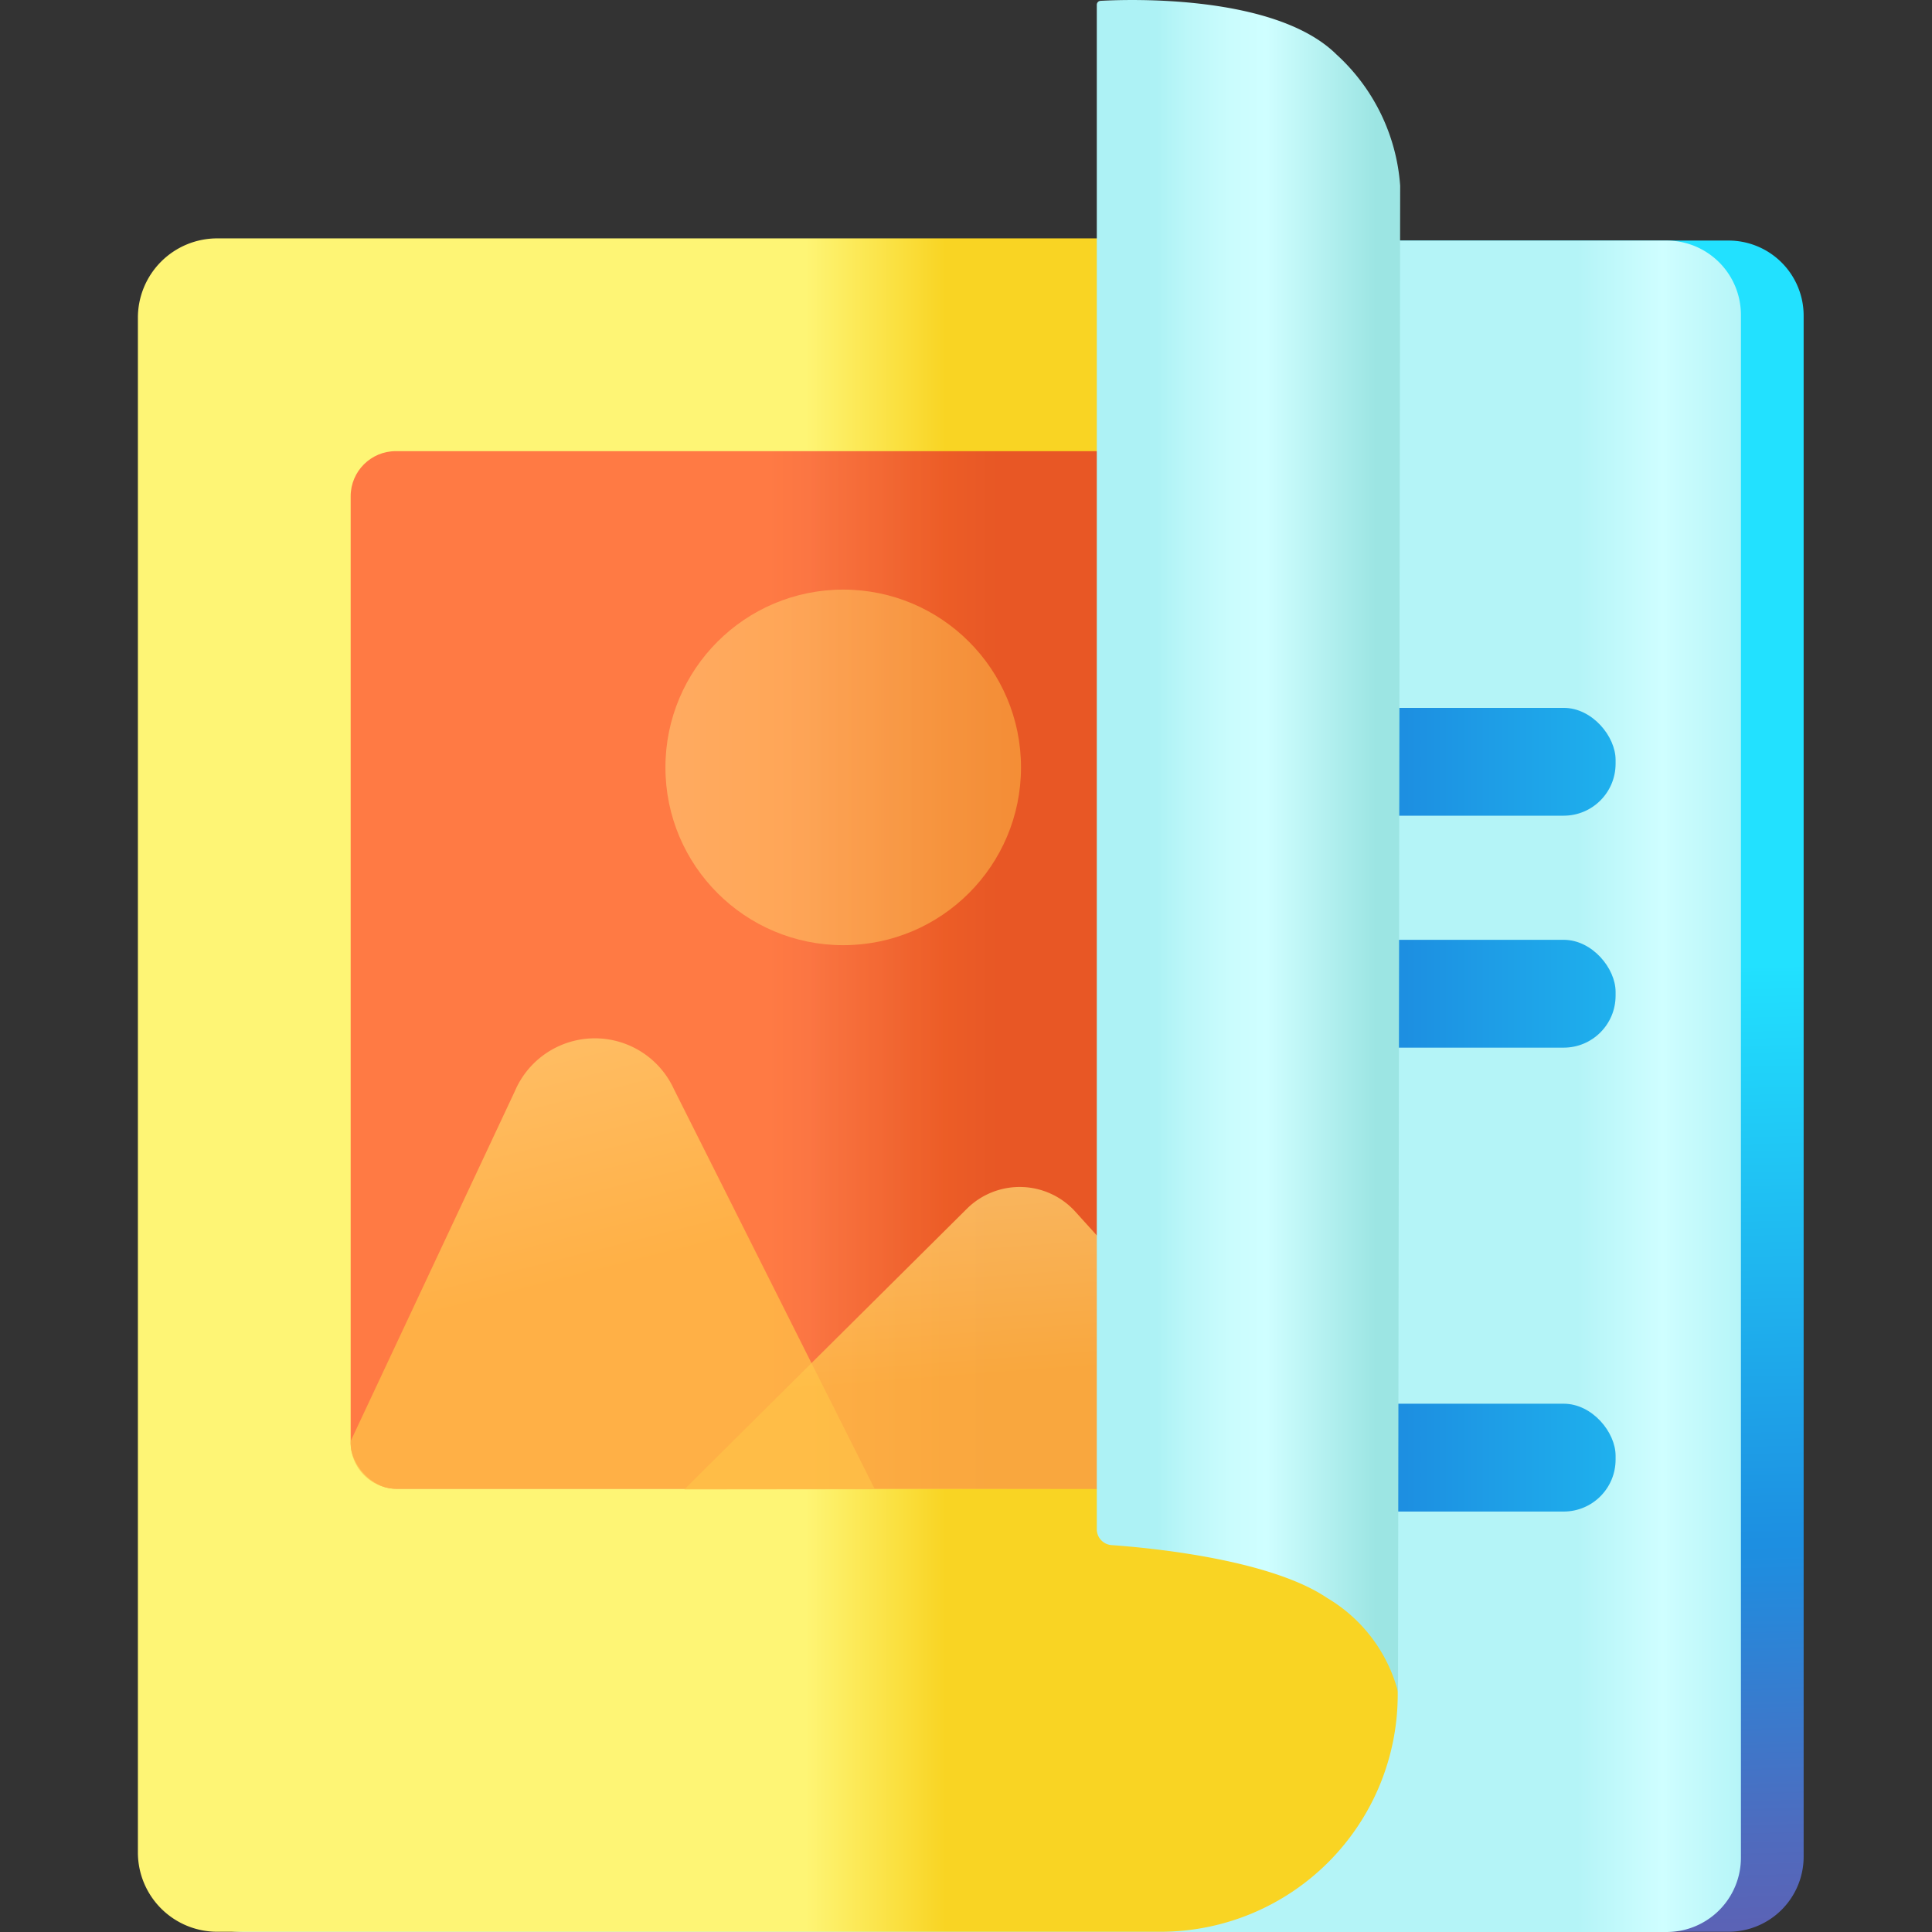 <svg xmlns="http://www.w3.org/2000/svg" xmlns:xlink="http://www.w3.org/1999/xlink" width="80" height="80" viewBox="0 0 80 80"><rect x="0" y="0" width="80" height="80" fill="#333333" stroke="none"/><defs><linearGradient id="a" x1="0.52" y1="1.273" x2="0.499" y2="0.44" gradientUnits="objectBoundingBox"><stop offset="0" stop-color="#304352"/><stop offset="0.05" stop-color="#34455b"/><stop offset="0.13" stop-color="#424c74"/><stop offset="0.23" stop-color="#57589d"/><stop offset="0.28" stop-color="#625eb1"/><stop offset="0.38" stop-color="#4f6bbe"/><stop offset="0.58" stop-color="#1e8ee0"/><stop offset="0.59" stop-color="#1d8fe1"/><stop offset="0.99" stop-color="#21dffe"/><stop offset="1" stop-color="#22e1ff"/></linearGradient><linearGradient id="b" x1="1.117" y1="0.5" x2="0.901" y2="0.5" gradientUnits="objectBoundingBox"><stop offset="0.44" stop-color="#adf2f5"/><stop offset="0.75" stop-color="#cffeff"/><stop offset="1" stop-color="#b4f4f7"/></linearGradient><linearGradient id="c" x1="0.129" y1="0.5" x2="1.282" y2="0.5" xlink:href="#a"/><linearGradient id="i" x1="1.01" y1="0.5" x2="0.53" y2="0.5" gradientUnits="objectBoundingBox"><stop offset="0.77" stop-color="#f9d423"/><stop offset="0.85" stop-color="#fae040"/><stop offset="1" stop-color="#fef575"/></linearGradient><linearGradient id="j" x1="0.189" y1="0.5" x2="1.225" y2="0.5" gradientUnits="objectBoundingBox"><stop offset="0.31" stop-color="#ff432e"/><stop offset="0.58" stop-color="#e01f26"/></linearGradient><linearGradient id="k" x1="0.175" y1="-0.149" x2="0.379" y2="0.547" gradientUnits="objectBoundingBox"><stop offset="0" stop-color="#ffd97d"/><stop offset="0.99" stop-color="#ffc247"/></linearGradient><linearGradient id="l" x1="0.316" y1="-0.145" x2="0.44" y2="0.627" xlink:href="#k"/><linearGradient id="m" y1="0.5" x2="1" y2="0.5" gradientUnits="objectBoundingBox"><stop offset="0.2" stop-color="#adf2f5"/><stop offset="0.3" stop-color="#bcf7f9"/><stop offset="0.44" stop-color="#cafcfd"/><stop offset="0.56" stop-color="#cffeff"/><stop offset="0.92" stop-color="#9ce5e3"/></linearGradient><linearGradient id="n" x1="0" y1="0.5" x2="1" y2="0.5" xlink:href="#k"/><clipPath id="p"><rect width="80" height="80"/></clipPath></defs><g id="o" clip-path="url(#p)"><rect width="80" height="80" fill="none"/><path d="M103.18,14.15H164.2a3.11,3.11,0,0,1,3.108,3.108V81.071a3.11,3.11,0,0,1-3.108,3.108h-60.4a4.2,4.2,0,0,1-4.2-4.2V17.74a3.6,3.6,0,0,1,3.6-3.6Z" transform="translate(-92.623 -4.189)" fill="url(#a)"/><path d="M102.13,14.15h59.509a3.078,3.078,0,0,1,3.078,3.078V81.111a3.077,3.077,0,0,1-3.078,3.078H102.734a4.155,4.155,0,0,1-4.154-4.154V17.7a3.55,3.55,0,0,1,3.55-3.55Z" transform="translate(-92.629 -4.189)" fill="url(#b)"/><rect width="45.016" height="4.465" rx="2.15" transform="translate(21.882 29.311)" fill="url(#c)"/><rect width="45.016" height="4.465" rx="2.15" transform="translate(21.882 19.707)" fill="url(#c)"/><rect width="45.016" height="4.465" rx="2.15" transform="translate(21.882 38.916)" fill="url(#c)"/><rect width="45.016" height="4.465" rx="2.15" transform="translate(21.882 48.521)" fill="url(#c)"/><rect width="45.016" height="4.465" rx="2.15" transform="translate(21.882 58.125)" fill="url(#c)"/><rect width="45.016" height="4.465" rx="2.15" transform="translate(21.882 67.74)" fill="url(#c)"/><path d="M140.7,84.179H101.629A3.284,3.284,0,0,1,98.34,80.89V17.349a3.284,3.284,0,0,1,3.289-3.289h48.848l.03,60.313A9.825,9.825,0,0,1,140.7,84.179Z" transform="translate(-92.63 -4.189)" fill="url(#i)"/><rect width="33.792" height="42.965" rx="1.87" transform="translate(14.52 18.681)" opacity="0.69" fill="url(#j)"/><path d="M128.793,65.646H108.94a1.911,1.911,0,0,1-1.84-1.971l6.8-14.493a3.6,3.6,0,0,1,6.577-.1Z" transform="translate(-92.58 -4.001)" opacity="0.75" fill="url(#k)"/><path d="M147.391,65.611s-24.5.03-26.551.03c0-.01,7.724-7.674,11.7-11.626a3.105,3.105,0,0,1,4.486.121L147.391,65.6Z" transform="translate(-92.501 -3.966)" opacity="0.75" fill="url(#l)"/><path d="M150.291,74.289a6.406,6.406,0,0,0-2.927-3.872c-2.343-1.589-7.221-2.072-8.931-2.192a.66.66,0,0,1-.613-.664V4.441a.163.163,0,0,1,.151-.161c1.036-.06,7.231-.3,9.776,2.223a8.135,8.135,0,0,1,2.635,5.431l-.09,62.345Z" transform="translate(-92.404 -4.245)" fill="url(#m)"/><circle cx="7.362" cy="7.362" r="7.362" transform="translate(27.554 24.414)" opacity="0.51" fill="url(#n)"/></g></svg>